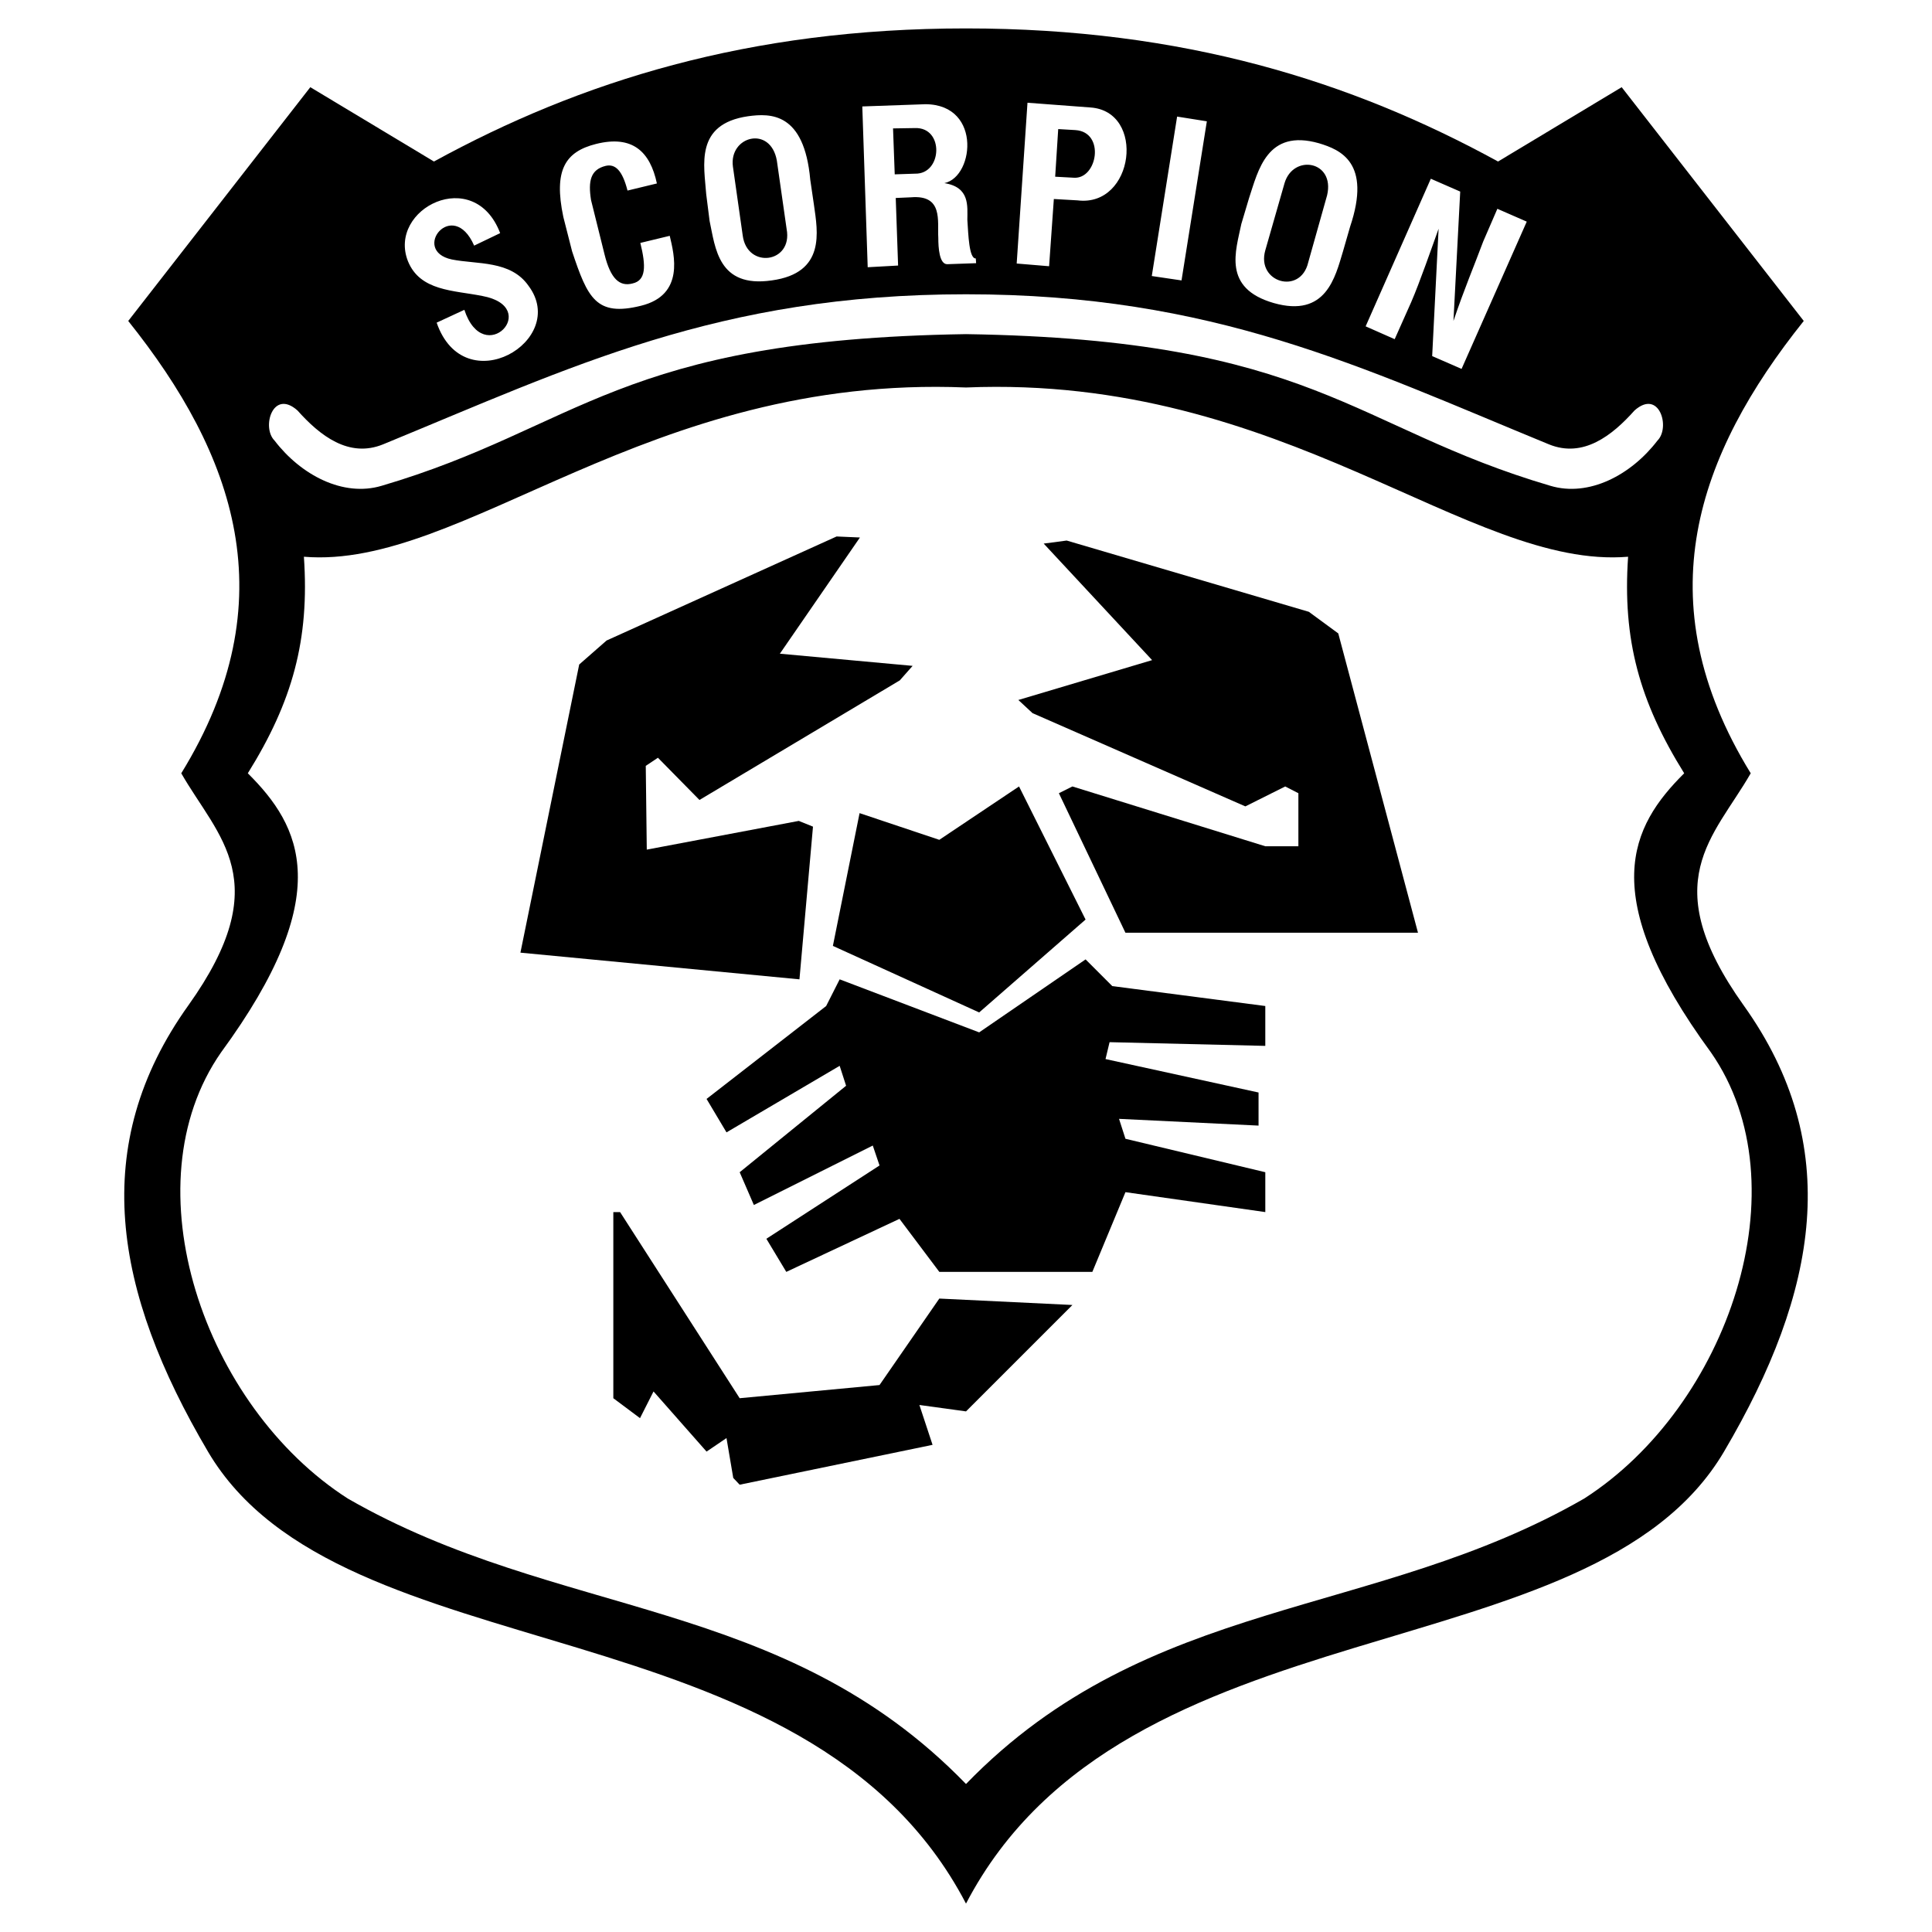 <svg xmlns="http://www.w3.org/2000/svg" width="2500" height="2500" viewBox="0 0 192.756 192.756"><g fill-rule="evenodd" clip-rule="evenodd"><path fill="#fff" d="M0 0h192.756v192.756H0V0z"/><path d="M96.378 189.922c-15.908-30.502-62.351-22.548-75.63-45.096-9.437-16.009-11.931-30.568-1.955-44.521 8.83-12.369 2.966-16.75-.708-23.154 10.617-17.256 5.325-31.85-5.291-45.129L30.96 8.699l12.335 7.415C57.889 8.126 74.673 2.835 96.378 2.835c21.704 0 38.489 5.291 53.083 13.279l12.334-7.415 18.166 23.322C169.346 45.3 164.053 59.894 174.67 77.15c-3.674 6.404-9.537 10.785-.707 23.154 9.977 13.953 7.482 28.513-1.955 44.521-13.279 22.549-59.723 14.595-75.63 45.097zm0-156.586c-34.782.54-38.489 9.303-58.306 15.133-3.842 1.146-8.055-1.078-10.684-4.516-1.314-1.314-.168-5.19 2.292-3 2.224 2.494 5.123 4.786 8.56 3.371C56.946 36.639 71.674 29.36 96.378 29.36s39.433 7.28 58.138 14.964c3.438 1.416 6.336-.876 8.561-3.371 2.461-2.19 3.605 1.686 2.291 3-2.629 3.438-6.842 5.663-10.684 4.516-19.817-5.83-23.524-14.593-58.306-15.133zm0 144.654c-18.267-18.84-40.713-16.413-61.677-28.479-14.357-9.201-21.907-31.243-12.639-44.522C33.589 89.25 30.05 82.442 24.725 77.15c4.449-7.145 6.168-13.312 5.595-21.604 15.908 1.314 34.208-18.2 66.058-16.886 31.849-1.314 50.149 18.2 66.058 16.886-.572 8.291 1.146 14.458 5.596 21.604-5.326 5.292-8.865 12.1 2.662 27.839 9.268 13.279 1.719 35.321-12.639 44.522-20.963 12.066-43.41 9.639-61.677 28.479z"/><path d="M112.285 93.059h29.188l-7.953-29.861-2.934-2.157-24.164-7.111-2.293.303 10.818 11.627-13.346 3.977 1.416 1.314 21.232 9.302 3.977-1.988 1.314.674v5.292h-3.303l-19.244-5.966-1.348.674 6.64 13.92zm-32.523 4.65l-27.839-2.662 5.864-28.749 2.73-2.393 22.952-10.381 2.326.102-7.987 11.594 13.245 1.213-1.281 1.449-19.986 11.931-4.145-4.213-1.213.809.101 8.358 15.167-2.865 1.416.573-1.35 15.234zm4.011 0l-1.348 2.663-11.931 9.269 1.989 3.336 11.291-6.639.641 1.988-10.617 8.628 1.416 3.269 11.863-5.932.674 1.989-11.29 7.313 1.988 3.303 11.291-5.291 3.977 5.291h15.267l3.303-7.954 13.953 1.988v-3.977l-13.953-3.337-.641-1.988 13.92.674V109l-15.268-3.337.404-1.685 15.537.37v-3.977l-15.268-1.988-2.662-2.663L97.692 103l-13.919-5.291zm13.918 3.303l10.617-9.268-6.639-13.279-7.955 5.325-7.954-2.663-2.662 13.246 14.593 6.639zm-23.894 47.117l19.245-3.977-1.314-3.977 4.651.64 10.616-10.616-13.279-.641-5.966 8.628-13.953 1.314-11.931-18.57h-.674v18.57l2.662 1.989 1.349-2.663 5.291 5.999 1.989-1.348.674 3.977.64.675z"/><path d="M47.306 24.506c-2.124-4.853-6.37.506-2.224 1.382 2.527.506 5.864.067 7.65 2.629 4.078 5.46-6.404 11.661-9.167 3.674l2.764-1.281c1.955 5.932 7.786-.27 1.786-1.382-2.864-.573-6.201-.472-7.415-3.472-2.056-5.224 6.606-9.605 9.201-2.797l-2.595 1.247zm15.301-5.493c-.505-1.989-1.213-2.696-2.191-2.461-1.483.371-1.752 1.483-1.449 3.404l1.348 5.426c.607 2.46 1.517 3.236 2.797 2.898 1.348-.303 1.348-1.719.775-4.044l2.932-.708c.438 1.854 1.517 5.898-2.865 6.977-4.482 1.112-5.325-.775-6.875-5.426l-.876-3.438c-.977-4.651.169-6.505 3.27-7.28 3.64-.91 5.392.775 6.066 3.943l-2.932.709zm7.853.37c-.202-2.865-1.18-7.01 4.179-7.786 2.225-.303 5.595-.404 6.201 6.336l.371 2.528c.371 2.663 1.18 6.775-4.213 7.516-5.359.775-5.628-3.27-6.201-5.932l-.337-2.662zm2.663-2.764l.978 6.876c.438 3.37 5.022 2.764 4.382-.641l-.978-6.842c-.641-3.538-4.787-2.426-4.382.607zm12.908-5.999l5.729-.202c6.236-.472 5.527 7.213 2.461 7.853 2.562.404 2.292 2.292 2.292 3.673.101 1.483.168 3.876.842 3.842l.033.472-2.864.101c-.809.034-.91-1.651-.91-2.629-.101-1.685.505-4.313-2.73-4.044l-1.517.067.236 6.741-3.033.168-.539-16.042zm5.258 2.157l-2.19.034.168 4.583 2.022-.067c2.73.068 2.932-4.651 0-4.55zm11.223-2.527l6.27.472c5.561.371 4.381 9.976-1.281 9.268l-2.359-.135-.473 6.707-3.234-.27 1.077-16.042zm3.066 2.628l-.303 4.752 1.854.101c2.359.168 3.168-4.55.168-4.752l-1.719-.101zm11.863-1.247l2.967.472-2.527 15.874-2.967-.438 2.527-15.908zm7.18 8.123c.91-2.73 1.785-6.943 6.977-5.46 2.123.64 5.258 1.921 3.102 8.325l-.709 2.46c-.775 2.562-1.686 6.64-6.908 5.156-5.158-1.483-3.775-5.224-3.236-7.886l.774-2.595zm3.539-1.483l-1.922 6.707c-.91 3.202 3.506 4.482 4.281 1.213l1.887-6.707c.809-3.437-3.371-4.145-4.246-1.213zm14.594-.438l2.932 1.28-.674 12.908c1.078-3.201 2.09-5.561 2.965-7.92l1.416-3.27 2.932 1.281-6.504 14.694-2.932-1.28.641-12.707c-.641 1.787-1.922 5.46-2.73 7.314l-1.652 3.707-2.898-1.281 6.504-14.726z" fill="#fff"/></g></svg>